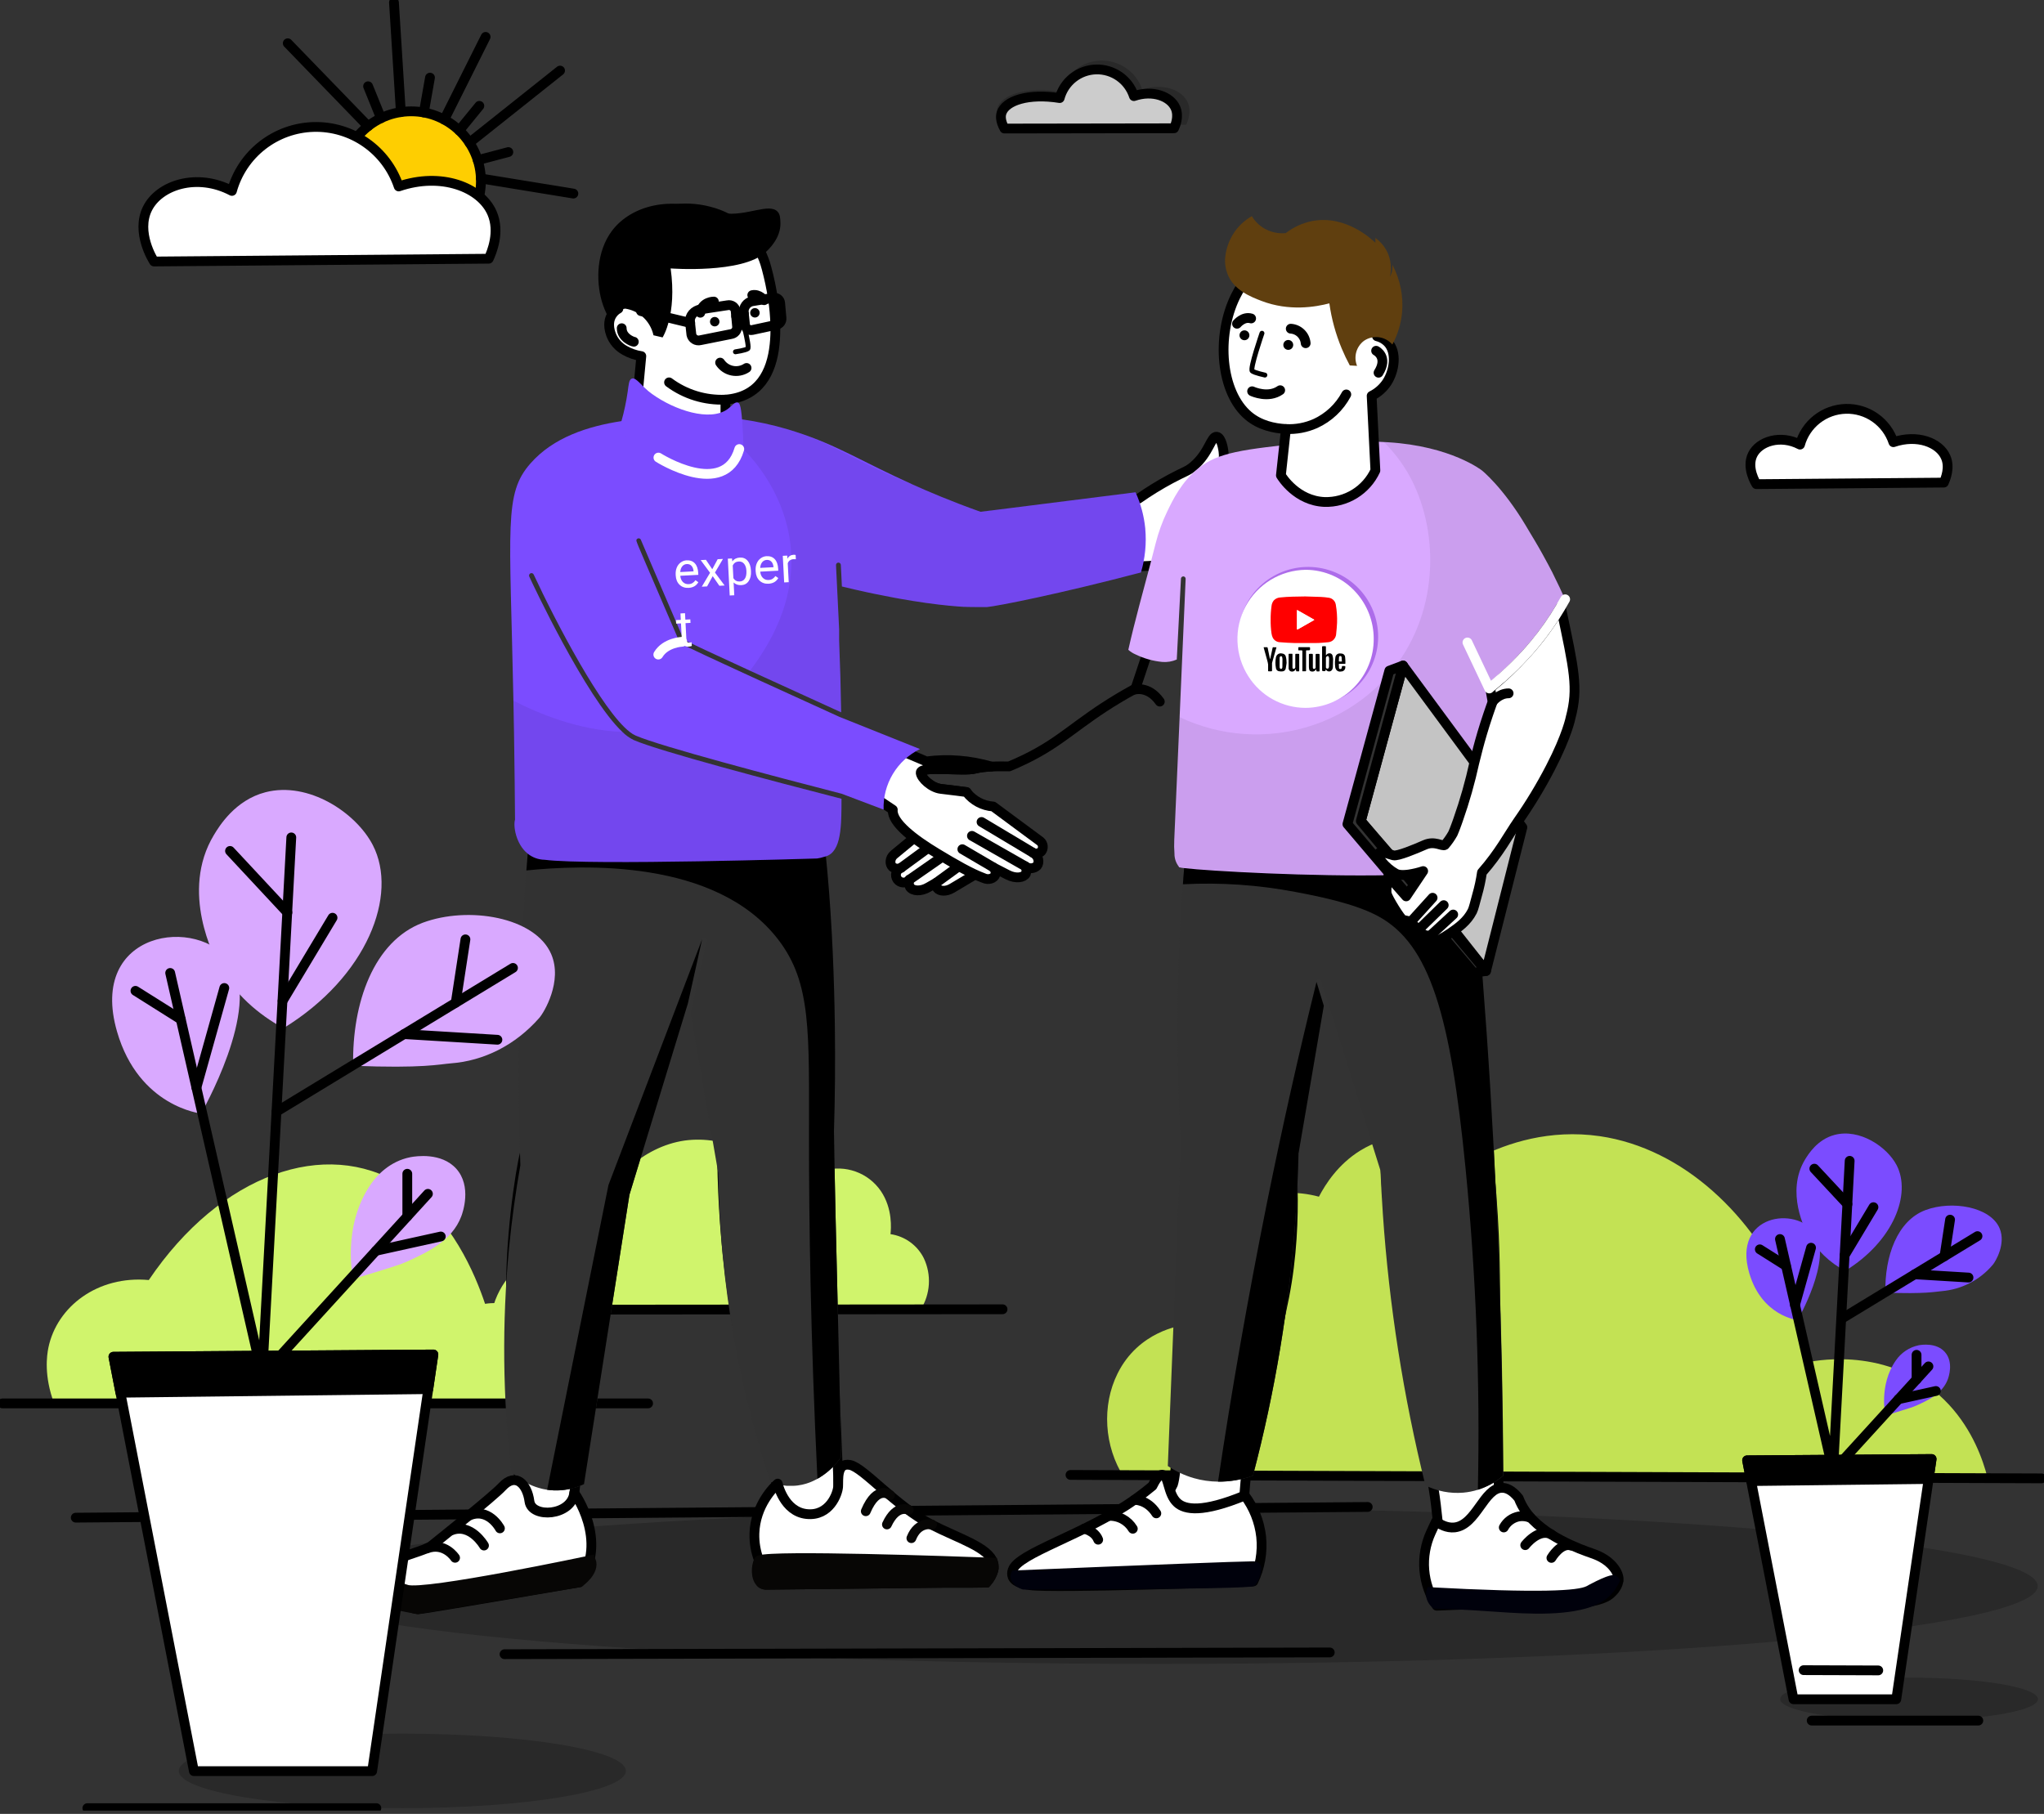 <svg width="418" height="371" viewBox="0 0 418 371" fill="none" xmlns="http://www.w3.org/2000/svg">
<rect x="0" y="0" width="418" height="371" fill="#333333" stroke="none"/>
<g clip-path="url(#clip0_242:5608)">
<path d="M188.26 267.875H100.676C101.354 265.138 102.694 262.61 104.58 260.513C110.089 254.568 117.832 255.99 118.788 256.183C119.248 253.933 119.936 251.735 120.839 249.624C124.361 241.435 131.456 234.519 140.007 233.275C144.164 232.718 148.392 233.446 152.124 235.361C152.595 235.059 158.738 231.293 164.312 234.746C166.093 235.9 167.534 237.51 168.483 239.408C170.616 238.796 172.888 238.87 174.977 239.62C177.067 240.369 178.867 241.756 180.125 243.585C182.602 247.216 182.221 251.417 182.107 252.418C183.553 252.627 184.927 253.183 186.113 254.038C187.298 254.892 188.259 256.021 188.914 257.327C189.708 258.997 190.065 260.841 189.951 262.686C189.836 264.531 189.254 266.316 188.26 267.875Z" fill="#D0F46C"/>
<path d="M98.68 267.875L205.025 267.786" stroke="black" stroke-width="2" stroke-linecap="round" stroke-linejoin="round"/>
<path d="M118.325 287.037H11.068C8.953 281.36 9.582 277.208 9.894 275.643C11.638 267.221 19.995 260.85 30.429 261.806C45.162 240.008 66.594 232.691 82.071 242.326C92.356 248.737 97.265 260.919 99.197 266.671C99.692 266.582 109.467 265.016 115.075 274.251C118.147 279.324 118.34 284.932 118.325 287.037Z" fill="#D0F46C"/>
<path d="M229.856 302.167H406.436C405.51 298.576 403.429 292.561 398.574 287.305C387.467 275.321 371.846 278.189 369.924 278.576C368.995 274.041 367.61 269.611 365.792 265.353C358.683 248.836 344.385 234.895 327.15 232.379C316.811 230.892 308.181 233.865 302.716 236.585C301.765 235.98 289.38 228.381 278.144 235.346C273.64 238.14 271.054 242.198 269.722 244.759C260.641 242.322 251.391 245.631 246.254 253.181C241.24 260.508 242.028 268.98 242.266 271.016C241.458 271.11 232.853 272.259 228.543 280.924C225.283 287.483 225.779 295.806 229.856 302.167Z" fill="#C3E254"/>
<path d="M0.496 287.037H132.539" stroke="black" stroke-width="2" stroke-linecap="round" stroke-linejoin="round"/>
<path d="M218.914 301.667L417.505 302.37" stroke="black" stroke-width="2" stroke-linecap="round" stroke-linejoin="round"/>
<path d="M84.087 51.295C91.964 51.295 98.35 44.909 98.35 37.032C98.35 29.155 91.964 22.769 84.087 22.769C76.21 22.769 69.824 29.155 69.824 37.032C69.824 44.909 76.21 51.295 84.087 51.295Z" fill="#FECE01" stroke="black" stroke-width="2" stroke-linecap="round" stroke-linejoin="round"/>
<path d="M114.534 14.436L95.996 29.185" stroke="black" stroke-width="2" stroke-linecap="round" stroke-linejoin="round"/>
<path d="M103.957 31.102L97.695 32.757" stroke="black" stroke-width="2" stroke-linecap="round" stroke-linejoin="round"/>
<path d="M117.258 39.593L98.348 36.507" stroke="black" stroke-width="2" stroke-linecap="round" stroke-linejoin="round"/>
<path d="M98.027 21.65L93.91 26.693" stroke="black" stroke-width="2" stroke-linecap="round" stroke-linejoin="round"/>
<path d="M99.309 7.545L90.848 24.468" stroke="black" stroke-width="2" stroke-linecap="round" stroke-linejoin="round"/>
<path d="M87.934 15.878L86.676 23.002" stroke="black" stroke-width="2" stroke-linecap="round" stroke-linejoin="round"/>
<path d="M80.566 0.495L81.973 22.928" stroke="black" stroke-width="2" stroke-linecap="round" stroke-linejoin="round"/>
<path d="M75.273 17.642L77.919 24.171" stroke="black" stroke-width="2" stroke-linecap="round" stroke-linejoin="round"/>
<path d="M58.848 8.848L75.276 25.816" stroke="black" stroke-width="2" stroke-linecap="round" stroke-linejoin="round"/>
<path d="M99.945 52.915L31.503 53.485C31.29 53.148 27.753 47.54 30.141 42.685C32.529 37.83 40.292 35.293 47.431 39.048C48.448 35.365 50.621 32.106 53.631 29.751C56.64 27.396 60.326 26.07 64.145 25.968C67.965 25.866 71.717 26.993 74.847 29.184C77.978 31.375 80.323 34.513 81.535 38.137C90.225 35.164 98.325 38.271 100.633 43.586C102.288 47.421 100.589 51.538 99.945 52.915Z" fill="white" stroke="black" stroke-width="2" stroke-linecap="round" stroke-linejoin="round"/>
<path d="M397.516 98.706L359.186 99.023C359.067 98.835 357.085 95.679 358.423 92.974C359.76 90.269 364.11 88.842 368.103 90.938C368.675 88.876 369.893 87.052 371.579 85.735C373.265 84.418 375.33 83.677 377.469 83.621C379.608 83.566 381.708 84.199 383.46 85.427C385.212 86.655 386.524 88.413 387.201 90.442C392.071 88.778 396.614 90.517 397.897 93.499C398.829 95.6 397.877 97.908 397.516 98.706Z" fill="white" stroke="black" stroke-width="2" stroke-linecap="round" stroke-linejoin="round"/>
<path d="M240.092 26.237L205.413 26.292C204.502 24.657 204.65 23.621 204.814 23.106C205.617 20.56 210.368 19.044 216.704 20.059C217.149 18.412 218.114 16.953 219.455 15.898C220.795 14.842 222.441 14.248 224.147 14.203C225.852 14.158 227.527 14.665 228.922 15.647C230.316 16.63 231.357 18.037 231.888 19.658C235.757 18.335 239.364 19.717 240.395 22.085C241.138 23.79 240.38 25.623 240.092 26.237Z" fill="white" stroke="black" stroke-width="2" stroke-linecap="round" stroke-linejoin="round"/>
<path opacity="0.2" d="M242.574 25.514L204.601 25.568C203.61 23.78 203.774 22.645 203.947 22.1C204.824 19.311 210.026 17.642 216.961 18.766C217.459 16.971 218.52 15.384 219.988 14.237C221.455 13.09 223.252 12.444 225.114 12.395C226.976 12.345 228.804 12.895 230.331 13.963C231.857 15.03 233 16.559 233.593 18.325C237.833 16.879 241.782 18.39 242.906 20.986C243.719 22.829 242.891 24.84 242.574 25.514Z" fill="black"/>
<path d="M15.492 310.406L279.701 308.216" stroke="black" stroke-width="2" stroke-linecap="round" stroke-linejoin="round"/>
<path opacity="0.2" d="M237.007 340.319C336.256 340.319 416.713 333.191 416.713 324.397C416.713 315.603 336.256 308.474 237.007 308.474C137.758 308.474 57.301 315.603 57.301 324.397C57.301 333.191 137.758 340.319 237.007 340.319Z" fill="black"/>
<path d="M232.82 102.001C234.951 100.506 237.169 99.141 239.464 97.913C242.337 96.378 242.847 96.393 244.066 95.357C247.306 92.608 247.658 89.169 248.822 89.323C249.813 89.457 250.17 92.033 250.199 92.296C250.695 95.843 248.356 98.652 247.643 99.449L245.102 113.901C242.518 114.701 239.864 115.253 237.175 115.55C235.729 115.712 234.275 115.798 232.82 115.808C229.848 115.689 227.113 114.366 226.172 112.226C224.79 109.06 227.138 103.779 232.82 102.001Z" fill="white" stroke="black" stroke-width="2" stroke-linecap="round" stroke-linejoin="round"/>
<path d="M103.176 338.333L271.938 337.971" stroke="black" stroke-width="2" stroke-linecap="round" stroke-linejoin="round"/>
<path d="M247.859 125.369C247.859 123.853 247.859 119.642 245.094 117.091C244.029 116.1 243.296 116.051 243.113 116.046C241.047 115.996 238.877 119.306 237.663 124.468L232.214 140.816C230.772 141.599 229.593 142.303 228.746 142.798C220.071 148 217.242 151.577 209.672 155.268C208.29 155.941 207.131 156.437 206.368 156.754C205.6 156.754 204.154 156.714 202.687 156.788C202.39 156.788 202.093 156.823 201.8 156.848C201.508 156.873 201.216 156.897 200.933 156.932C200.79 156.932 200.646 156.967 200.512 156.992C200.378 157.016 200.294 157.021 200.19 157.041L199.997 157.076C199.789 157.12 199.591 157.16 199.412 157.21C197.005 157.864 188.117 156.536 188.276 158.082C188.385 159.176 190.455 161.138 192.427 161.356C194.399 161.574 197.664 162.015 197.664 162.015L197.708 162.084C197.733 162.117 197.759 162.149 197.787 162.179" stroke="black" stroke-width="2" stroke-linecap="round" stroke-linejoin="round"/>
<path d="M321.794 322.603L295.537 324.684C295.336 322.808 295.132 320.972 294.928 319.175C294.715 317.287 294.591 316.227 294.323 313.899C293.942 310.515 293.679 308.098 293.645 307.795C292.782 300.052 286.971 272.67 284.727 254.727C283.708 246.61 283.152 238.443 283.062 230.263C283.776 223.62 287.179 218.309 290.989 217.605C295.884 216.709 303.325 222.976 304.033 233.954C304.915 241.772 305.297 248.123 305.485 252.284C306.233 269.019 305.074 277.882 306.139 297.937C306.307 301.172 306.491 303.792 306.605 305.368C307.22 307.046 308.198 308.568 309.468 309.827C312.351 313.265 315.908 315.241 318.608 316.817C320.516 318.67 321.888 320.651 321.794 322.603Z" fill="white" stroke="black" stroke-width="2" stroke-linecap="round" stroke-linejoin="round"/>
<path d="M331.011 323.272C330.846 324.147 330.417 324.951 329.782 325.576C328.836 326.636 327.003 327.86 319.012 328.177C315.772 328.306 314.187 328.226 314.187 328.226C310.337 328.038 304.105 327.944 293.82 328.419C292.361 326.234 291.484 323.712 291.273 321.093C291.061 318.474 291.522 315.844 292.611 313.453L293.667 311.174C294.464 311.754 295.851 312.576 297.466 312.403C301.925 311.907 303.451 304.278 307.201 304.303C308.004 304.303 309.183 304.669 310.57 306.413C310.93 307.358 311.402 308.257 311.977 309.088C315.549 314.211 323.317 316.916 325.447 317.659C326.334 317.971 328.509 318.695 330 320.592C331.075 321.959 331.036 322.985 331.011 323.272Z" fill="white" stroke="black" stroke-width="2" stroke-linecap="round" stroke-linejoin="round"/>
<path d="M291.959 324.615C291.685 325.212 291.581 325.874 291.657 326.527C291.734 327.022 291.91 327.497 292.175 327.923C292.44 328.348 292.788 328.716 293.198 329.004C297.612 329.128 301.189 329.331 303.547 329.499C310.037 329.925 318.117 330.683 324.251 329.004C325.989 328.509 328.214 327.686 329.893 325.625C330.484 324.898 330.96 324.084 331.305 323.213C331.109 322.795 330.777 322.456 330.364 322.252C329.992 322.083 329.21 321.89 325.013 324.114L324.518 324.392C322.749 325.348 315.165 325.873 291.959 324.615Z" fill="#00010C"/>
<path d="M255.089 213.241C260.628 213.904 266.419 222.485 263.7 233.186C263.7 233.186 265.84 248.925 262.625 265.214C259.409 281.504 256.154 292.244 255.506 295.989C254.857 299.735 254.321 307.736 254.321 307.736C255.64 312.315 255.832 317.146 254.881 321.815H216.863C216.863 321.815 217.636 317.951 224.597 314.914C229.833 312.63 235.377 308.786 238.146 305.962C238.878 305.3 239.465 304.494 239.87 303.594C240.673 301.117 240.673 294.181 240.94 286.478C241.208 278.774 242.55 242.574 242.818 237.605C242.858 236.857 242.521 234.35 242.59 230.957C242.651 228.105 242.909 225.261 243.363 222.445C246.028 216.565 250.943 212.74 255.089 213.241Z" fill="white" stroke="black" stroke-width="2" stroke-linecap="round" stroke-linejoin="round"/>
<path d="M256.307 323.445C253.428 323.544 215.648 324.887 210.689 324.218C209.807 324.099 207.627 323.807 207.087 322.509C206.924 322.066 206.924 321.58 207.087 321.137C208.177 317.639 221.826 313.919 231.957 306.77C233.592 305.61 234.87 304.585 235.668 303.926C236.163 302.935 236.916 301.568 237.724 301.632C239.032 301.741 238.769 305.561 240.751 307.364C242.321 308.796 245.863 309.46 254.563 305.878C256.411 308.336 257.566 311.244 257.907 314.3C258.237 317.438 257.683 320.606 256.307 323.445Z" fill="white" stroke="black" stroke-width="2" stroke-linecap="round" stroke-linejoin="round"/>
<path d="M207.05 321.221C233.97 320.096 253.683 319.343 256.14 319.338C256.398 319.317 256.657 319.347 256.903 319.427C257.149 319.507 257.376 319.635 257.572 319.804C258.563 320.899 257.235 324.025 256.408 324.416C254.956 325.105 209.195 325.105 209.195 325.105C207.669 324.639 206.658 323.559 206.648 322.445C206.653 322.005 206.793 321.578 207.05 321.221Z" fill="#00010C"/>
<path d="M307.44 301.826C305.913 303.123 304.14 304.1 302.228 304.699C301.252 305.005 300.245 305.205 299.226 305.293C296.562 305.517 293.889 305.002 291.498 303.807C286.992 285.599 284.081 267.034 282.798 248.321C282.593 245.312 282.428 242.34 282.303 239.404L271.067 203.59C271.067 203.59 271.067 203.625 271.067 203.64L270.116 200.553C270.099 200.493 270.07 200.437 270.031 200.388C269.991 200.34 269.943 200.299 269.888 200.27C269.833 200.24 269.773 200.222 269.71 200.216C269.648 200.21 269.586 200.217 269.526 200.236C269.408 200.28 269.312 200.367 269.256 200.479C269.2 200.591 269.188 200.72 269.224 200.841L270.71 205.686C267.203 226.191 265.592 235.579 265.587 235.614V235.663C265.588 235.681 265.588 235.699 265.587 235.718H265.543C265.457 240.137 265.249 244.668 264.919 249.312C263.669 267.05 260.758 284.631 256.224 301.826C253.937 302.649 251.521 303.06 249.09 303.039C247.414 303.027 245.747 302.785 244.136 302.321C242.247 301.775 240.454 300.939 238.82 299.844C239.702 277.715 240.586 255.575 241.471 233.424C240.901 223.466 240.747 214.395 240.832 206.384C240.916 197.467 241.297 188.936 241.887 180.861L241.961 179.934C241.961 179.934 241.961 179.934 241.961 179.899C241.961 179.622 242.006 179.345 242.021 179.072L242.11 178.007C242.11 177.908 242.11 177.809 242.11 177.715C242.298 175.426 242.496 173.172 242.714 170.967V170.814L300.247 167.519H300.286C301.72 181.721 302.958 196.268 304.002 211.16C306.251 242.693 307.291 272.958 307.44 301.826Z" fill="#323232"/>
<path d="M307.523 312.413C307.839 311.83 308.281 311.324 308.816 310.933C309.352 310.543 309.968 310.276 310.62 310.154C311.416 310.03 312.23 310.13 312.973 310.441" stroke="black" stroke-width="2" stroke-linecap="round" stroke-linejoin="round"/>
<path d="M311.91 316.029C311.91 316.029 314.65 312.472 317.271 313.844" stroke="black" stroke-width="2" stroke-linecap="round" stroke-linejoin="round"/>
<path d="M317.266 318.64C317.266 318.64 319.173 315.42 321.313 316.123" stroke="black" stroke-width="2" stroke-linecap="round" stroke-linejoin="round"/>
<path d="M221.691 312.675C221.691 312.675 223.881 313.096 224.58 314.914" stroke="black" stroke-width="2" stroke-linecap="round" stroke-linejoin="round"/>
<path d="M226.707 310.044C227.694 309.993 228.676 310.21 229.549 310.673C230.421 311.137 231.151 311.829 231.661 312.675" stroke="black" stroke-width="2" stroke-linecap="round" stroke-linejoin="round"/>
<path d="M231.957 306.78C231.957 306.78 234.568 306.586 236.47 309.529" stroke="black" stroke-width="2" stroke-linecap="round" stroke-linejoin="round"/>
<path d="M302.225 304.699C302.699 282.738 301.857 260.768 299.703 238.908C296.632 207.811 292.46 193.132 281.829 187.385C276.875 184.715 269.24 183.253 264.92 182.431C257.337 180.986 249.608 180.458 241.898 180.861C241.923 180.538 241.948 180.226 241.973 179.934C241.973 179.934 241.973 179.934 241.973 179.899C241.973 179.607 242.017 179.33 242.032 179.072L242.121 178.007C242.121 177.908 242.121 177.809 242.121 177.715C242.31 175.426 242.508 173.172 242.726 170.967V170.814L300.258 167.519H300.298C301.731 181.721 302.97 196.268 304.013 211.16C306.208 242.688 307.248 272.953 307.397 301.821C305.882 303.115 304.124 304.094 302.225 304.699Z" fill="black"/>
<path d="M270.72 205.715C267.212 226.221 265.602 235.609 265.597 235.643V235.693C265.598 235.711 265.598 235.729 265.597 235.747H265.552C265.46 240.147 265.249 244.668 264.918 249.312C263.669 267.05 260.758 284.631 256.224 301.826C253.936 302.649 251.521 303.06 249.09 303.039C251.808 284.726 255.154 265.66 259.127 245.844C262.284 230.252 265.652 215.252 269.228 200.845L270.72 205.715Z" fill="black"/>
<path d="M231.875 141.084C231.875 141.084 234.768 140.093 237.181 143.497" stroke="black" stroke-width="2" stroke-linecap="round" stroke-linejoin="round"/>
<path d="M317.43 117.036C317.172 116.541 316.904 116.046 316.622 115.496C316.265 114.815 315.886 114.118 315.483 113.405C314.984 112.5 314.451 111.569 313.882 110.611L312.892 108.961L312.614 108.496L312.337 108.03C312.233 107.856 312.129 107.683 312.03 107.51C307.298 99.593 303.063 96.229 303.063 96.229C303.063 96.229 296.761 91.225 283.786 90.448L282.988 90.408L280.967 90.314H280.918L280.274 90.284C275.924 90.081 271.356 90.284 271.356 90.284C270.222 90.334 267.799 90.463 264.916 90.779L262.622 91.032C257.202 91.642 253.313 92.147 250.266 93.098C249.639 93.289 249.022 93.514 248.419 93.772C247.231 94.281 246.118 94.947 245.109 95.754C241.641 98.518 239.878 102.164 238.669 104.671C237.687 106.719 236.91 108.86 236.35 111.062C236.142 111.825 235.934 112.642 235.711 113.539C235.548 114.203 235.354 114.941 235.141 115.743C233.908 120.44 232.005 127.227 230.742 132.909C231.184 133.301 231.686 133.619 232.228 133.851C233.939 134.683 235.784 135.203 237.678 135.387C238.695 135.472 239.717 135.302 240.65 134.891C240.938 129.369 241.223 123.843 241.508 118.315C241.525 118.189 241.589 118.075 241.688 117.996C241.786 117.917 241.912 117.879 242.038 117.889C242.163 117.906 242.277 117.97 242.356 118.069C242.435 118.167 242.474 118.293 242.464 118.419L241.23 146.741C241.141 148.812 241.05 150.881 240.958 152.949C240.903 154.237 240.844 155.52 240.789 156.808C240.571 161.799 240.353 166.789 240.135 171.78C240.091 172.719 240.106 173.661 240.18 174.598C240.168 175.581 240.497 176.537 241.111 177.303C240.982 177.348 241.156 177.407 241.607 177.472L242.181 177.551C247.205 178.156 268.394 179.33 284.395 178.988C285.059 178.988 285.713 178.958 286.377 178.943L287.452 178.904H287.774H288.19C289.047 178.869 289.885 178.829 290.692 178.785C295.394 178.517 299.198 178.052 301.324 177.298C301.852 177.14 302.345 176.884 302.78 176.545C304.712 174.485 305.128 171.235 304.762 170.155C304.762 170.105 304.762 170.056 304.762 169.991C304.762 169.927 304.762 169.857 304.762 169.778C304.762 169.704 304.762 169.615 304.762 169.525C304.762 169.436 304.762 169.203 304.762 169.03C304.762 168.926 304.762 168.812 304.762 168.688C304.762 168.277 304.762 167.792 304.762 167.256C304.762 166.845 304.762 166.399 304.762 165.924C304.762 165.359 304.762 164.75 304.762 164.111C304.762 163.937 304.762 163.759 304.762 163.576C304.762 163.245 304.762 162.915 304.762 162.585V162.56C304.762 162.213 304.762 161.866 304.762 161.51C304.762 161.153 304.762 160.767 304.762 160.385C304.762 160.202 304.762 160.018 304.762 159.83C304.762 159.394 304.762 158.948 304.762 158.503C304.762 157.849 304.762 157.185 304.792 156.521C304.851 152.414 304.896 148.099 304.851 144.71C304.851 144.091 304.851 143.501 304.816 142.947C304.816 142.634 304.816 142.327 304.787 142.045C304.787 142 304.787 141.956 304.787 141.911C304.787 141.867 304.787 141.763 304.787 141.688C304.787 141.614 304.787 141.545 304.787 141.475C304.787 141.252 304.787 141.039 304.757 140.836C305.391 140.301 306.892 139.023 308.671 137.319C310.008 136.04 311.504 134.529 312.911 132.909C314.733 130.896 316.403 128.752 317.91 126.494L317.97 126.41C318.43 125.706 318.856 125.027 319.238 124.374C319.261 124.34 319.283 124.305 319.302 124.269C319.609 123.774 319.887 123.279 320.149 122.783C319.411 121.104 318.51 119.196 317.43 117.036Z" fill="#D9A9FF"/>
<path opacity="0.07" d="M320.078 122.57C319.776 123.11 319.458 123.66 319.131 124.215C317.607 126.807 315.88 129.274 313.964 131.592C313.92 131.651 313.87 131.706 313.816 131.765C313.241 132.439 312.884 132.82 312.884 132.82C311.477 134.44 309.981 135.952 308.644 137.23C308.198 137.656 307.772 138.052 307.37 138.424C307.212 138.567 307.058 138.711 306.875 138.845C305.884 139.741 305.116 140.4 304.705 140.747C304.705 140.95 304.705 141.163 304.735 141.386C304.735 141.456 304.735 141.53 304.735 141.599C304.735 141.669 304.735 141.743 304.735 141.822C304.735 141.901 304.735 141.911 304.735 141.956C304.735 142.243 304.735 142.545 304.764 142.858C304.764 143.412 304.789 144.002 304.799 144.621C304.844 148.025 304.799 152.325 304.74 156.432C304.74 157.101 304.74 157.765 304.71 158.414C304.71 158.859 304.71 159.305 304.71 159.741C304.71 159.93 304.71 160.113 304.71 160.296C304.71 160.678 304.71 161.049 304.71 161.421C304.71 161.792 304.71 162.124 304.71 162.471V162.496C304.71 162.826 304.71 163.156 304.71 163.487C304.71 163.67 304.71 163.848 304.71 164.022C304.71 164.661 304.71 165.27 304.71 165.835C304.71 166.935 304.71 167.871 304.71 168.599C304.71 168.723 304.71 168.837 304.71 168.941C304.71 169.134 304.71 169.303 304.71 169.436C304.71 169.57 304.71 169.615 304.71 169.689C304.71 169.768 304.71 169.838 304.71 169.902C304.71 169.967 304.71 170.016 304.71 170.066C305.067 171.146 304.651 174.396 302.728 176.456C302.294 176.795 301.8 177.051 301.272 177.21C299.147 177.948 295.327 178.413 290.64 178.696C289.833 178.74 288.995 178.78 288.138 178.815H287.722H287.4L286.325 178.854C285.681 178.854 285.027 178.889 284.344 178.899C268.342 179.241 247.153 178.067 242.129 177.462L241.555 177.383C241.119 177.319 240.945 177.259 241.059 177.214C240.445 176.448 240.116 175.492 240.128 174.51C240.054 173.572 240.039 172.63 240.083 171.691C240.305 166.703 240.523 161.713 240.737 156.719C240.792 155.431 240.851 154.148 240.906 152.86C240.995 150.789 241.086 148.72 241.178 146.652C242.219 147.148 243.274 147.59 244.344 147.98C245.481 148.398 246.638 148.757 247.812 149.055C260.494 152.315 274.163 148.56 283.135 138.919C283.353 138.686 283.561 138.453 283.774 138.216C284.187 137.75 284.583 137.274 284.963 136.789C294.653 124.512 294.158 107.901 288.148 97.156C286.741 94.651 284.986 92.357 282.937 90.344L283.734 90.383C296.764 91.226 303.065 96.229 303.065 96.229C303.065 96.229 307.301 99.593 312.022 107.525C312.121 107.698 312.225 107.871 312.329 108.045L312.607 108.511L312.884 108.976L313.875 110.626C314.44 111.584 314.973 112.515 315.475 113.42C315.878 114.134 316.258 114.83 316.615 115.511C316.897 116.036 317.165 116.551 317.422 117.051C318.487 119.142 319.369 121 320.078 122.57Z" fill="black"/>
<path d="M286.933 136.13L278.293 167.92L294.483 186.657L303.896 198.596L311.327 169.213L286.933 136.13Z" fill="#C4C4C4" stroke="black" stroke-width="2" stroke-linecap="round" stroke-linejoin="round"/>
<path d="M301.367 198.968L275.551 168.559L284.121 137.17L286.935 136.115L278.295 167.92L303.888 198.596L301.367 198.968Z" fill="#323232" stroke="black" stroke-width="2" stroke-linecap="round" stroke-linejoin="round"/>
<path d="M321.195 146.761C321.195 146.761 320.541 150.313 317.079 156.996C315.106 160.808 312.882 164.484 310.42 167.999C308.394 170.932 306.665 174.341 303.063 178.448C302.838 180.003 302.507 181.54 302.072 183.05C301.577 184.819 301.399 185.715 301.082 186.374C300.007 188.48 298.273 189.684 296.623 190.833C295.831 191.383 295.004 191.88 294.146 192.319C293.904 192.332 293.662 192.295 293.435 192.21C293.208 192.124 293.002 191.993 292.828 191.824C292.692 191.681 292.586 191.513 292.516 191.328C292.233 191.385 291.941 191.381 291.66 191.316C291.379 191.251 291.115 191.127 290.886 190.952C290.579 190.697 290.364 190.349 290.272 189.961C289.851 189.815 289.467 189.582 289.142 189.277C288.902 189.052 288.698 188.792 288.538 188.505L286.908 188.133C286.477 188.029 283.821 183.768 283.594 182.802C283.366 181.836 283.916 179.196 283.916 179.196L287.562 183.337L287.795 182.991L289.152 180.969L289.325 180.717L290.653 178.735L291.04 178.16C290.098 178.471 289.132 178.703 288.151 178.854L287.76 178.899L287.458 178.928C287.087 178.963 286.714 178.963 286.343 178.928C286.037 178.9 285.738 178.818 285.461 178.686C284.341 178.053 283.352 177.212 282.548 176.208C282.053 175.594 281.765 175.019 281.84 174.673C281.974 174.093 282.94 174.326 283.821 174.598L284.094 174.688C284.426 174.792 284.733 174.891 284.961 174.945C285.823 175.148 289.345 173.692 291.376 172.795C293.408 171.898 294.934 173.167 295.469 172.835C296.092 172.106 296.643 171.318 297.113 170.481C297.336 169.951 297.529 169.491 297.693 169.03C297.856 168.569 298.045 168.104 298.188 167.658C299.536 163.833 300.644 159.928 301.508 155.966C301.745 154.975 302.003 153.984 302.261 152.993C302.726 151.225 303.4 148.877 304.341 146.102C304.495 145.637 304.663 145.156 304.837 144.666C304.966 144.299 305.099 143.927 305.238 143.546L304.743 140.791C304.741 140.772 304.741 140.752 304.743 140.732C307.326 138.636 309.746 136.345 311.981 133.88C314.7 130.922 317.097 127.682 319.13 124.215L319.219 124.284C321.939 137.091 322.786 140.747 321.195 146.761Z" fill="white" stroke="black" stroke-width="2" stroke-linecap="round" stroke-linejoin="round"/>
<path d="M292.968 183.615L288.539 188.505" stroke="black" stroke-width="2" stroke-linecap="round" stroke-linejoin="round"/>
<path d="M295.243 185.131L290.289 189.966" stroke="black" stroke-width="2" stroke-linecap="round" stroke-linejoin="round"/>
<path d="M297.182 187.048L292.516 191.343" stroke="black" stroke-width="2" stroke-linecap="round" stroke-linejoin="round"/>
<path d="M305.258 143.506C305.258 143.506 306.531 141.807 308.513 141.807L305.258 143.506Z" fill="white"/>
<path d="M305.258 143.506C305.258 143.506 306.531 141.807 308.513 141.807" stroke="black" stroke-width="2" stroke-linecap="round" stroke-linejoin="round"/>
<path d="M280.504 80.965C280.755 86.052 281.01 91.139 281.267 96.229C280.353 98.203 278.88 99.865 277.031 101.009C275.182 102.154 273.038 102.731 270.864 102.669C265.161 102.422 262.169 97.591 261.946 97.22L262.972 87.748C260.495 87.614 257.626 86.985 255.322 85.058C249.61 80.277 248.664 68.743 252.667 60.599C254.198 57.483 256.457 54.857 259.459 53.311C262.026 51.984 264.915 51.406 267.795 51.644C270.675 51.883 273.43 52.927 275.743 54.659C282.56 59.856 281.644 68.407 281.594 68.773C282.418 68.971 283.17 69.393 283.769 69.992C285.751 72.023 285.161 75.828 283.65 78.176C282.867 79.368 281.781 80.331 280.504 80.965Z" fill="white" stroke="black" stroke-width="2" stroke-linecap="round" stroke-linejoin="round"/>
<path d="M275.319 80.673C273.922 83.292 271.705 85.38 269.008 86.618C267.118 87.462 265.056 87.849 262.988 87.748" stroke="black" stroke-width="2" stroke-linecap="round" stroke-linejoin="round"/>
<path d="M278.943 69.7C278.171 70.276 277.613 71.092 277.355 72.02C277.098 72.948 277.156 73.936 277.521 74.827L276.035 74.743C275.426 73.615 274.873 72.458 274.38 71.275C273.148 68.319 272.299 65.217 271.854 62.045C269.05 62.779 263.65 63.72 257.982 61.55C255.862 60.737 252.344 59.385 251.046 56.1C250.621 54.997 250.452 53.811 250.551 52.633C250.774 50.45 251.635 48.382 253.028 46.688C253.862 45.69 254.869 44.851 256.001 44.21C256.613 45.225 257.463 46.075 258.478 46.688C259.821 47.481 261.383 47.828 262.936 47.678C264.534 46.438 266.401 45.59 268.386 45.201C275.252 43.908 280.618 49.021 281.267 49.66V48.669C282.335 49.429 283.188 50.454 283.744 51.642C284.449 53.194 284.623 54.935 284.239 56.596C284.499 56.137 284.667 55.632 284.734 55.109C284.777 54.781 284.777 54.448 284.734 54.119C286.349 57.157 287.038 60.602 286.716 64.027C286.487 66.284 285.814 68.472 284.734 70.467C284.033 69.649 283.054 69.118 281.986 68.977C280.917 68.835 279.834 69.092 278.943 69.7Z" fill="#603F0F"/>
<path d="M281.418 71.741C281.418 71.741 283.945 73.009 281.913 76.234" stroke="black" stroke-width="2" stroke-linecap="round" stroke-linejoin="round"/>
<path d="M263.452 71.558C264.01 71.558 264.463 71.105 264.463 70.547C264.463 69.989 264.01 69.536 263.452 69.536C262.894 69.536 262.441 69.989 262.441 70.547C262.441 71.105 262.894 71.558 263.452 71.558Z" fill="black"/>
<path d="M254.491 69.586C255.049 69.586 255.502 69.133 255.502 68.575C255.502 68.017 255.049 67.564 254.491 67.564C253.933 67.564 253.48 68.017 253.48 68.575C253.48 69.133 253.933 69.586 254.491 69.586Z" fill="black"/>
<path d="M258.073 68.159C258.073 68.159 255.536 75.496 256.091 75.887C256.646 76.279 258.672 76.715 258.672 76.715" stroke="black" stroke-linecap="round" stroke-linejoin="round"/>
<path d="M256.059 80.024C256.252 80.113 259.388 81.51 261.8 79.811" stroke="black" stroke-width="2" stroke-linecap="round" stroke-linejoin="round"/>
<path d="M263.961 67.228C264.741 67.278 265.477 67.605 266.036 68.15C266.596 68.695 266.942 69.422 267.013 70.2" stroke="black" stroke-width="2" stroke-linecap="round" stroke-linejoin="round"/>
<path d="M252.969 66.217C252.969 66.217 254.257 64.651 255.857 65.132" stroke="black" stroke-width="2" stroke-linecap="round" stroke-linejoin="round"/>
<path d="M280.928 135.184C283.686 127.844 279.937 119.645 272.556 116.872C265.174 114.099 256.954 117.801 254.196 125.142C251.439 132.483 255.187 140.682 262.569 143.455C269.951 146.228 278.17 142.525 280.928 135.184Z" fill="#AD6CEA"/>
<path d="M280.925 130.636C280.94 132.48 280.591 134.31 279.898 136.02C279.205 137.73 278.182 139.286 276.886 140.6C275.591 141.914 274.049 142.959 272.349 143.677C270.649 144.394 268.824 144.769 266.979 144.78C264.648 144.774 262.355 144.181 260.314 143.056C258.272 141.93 256.547 140.308 255.298 138.339C253.935 136.217 253.165 133.77 253.066 131.25C252.966 128.73 253.542 126.23 254.733 124.007C255.924 121.785 257.688 119.921 259.841 118.608C261.994 117.295 264.458 116.582 266.979 116.541C268.936 116.541 270.871 116.957 272.655 117.761C274.439 118.564 276.032 119.738 277.329 121.203C279.646 123.798 280.927 127.156 280.925 130.636Z" fill="white"/>
<path d="M273.172 123.67C273.119 123.319 272.956 122.994 272.707 122.741C272.458 122.488 272.135 122.321 271.785 122.263C271.232 122.175 270.675 122.117 270.115 122.09C268.946 122.04 267.782 122.015 266.915 121.99C265.028 122.025 263.447 122.02 261.862 122.194C261.342 122.209 260.849 122.428 260.49 122.803C260.22 123.145 260.058 123.558 260.024 123.992C259.899 124.9 259.841 125.815 259.85 126.732C259.834 127.674 259.892 128.617 260.024 129.55C260.065 129.85 260.15 130.143 260.276 130.417C260.419 130.698 260.635 130.934 260.903 131.099C261.17 131.264 261.478 131.352 261.792 131.354C262.758 131.423 263.72 131.502 264.686 131.517C266.172 131.517 267.658 131.517 269.144 131.517C269.937 131.517 270.735 131.428 271.527 131.364C271.853 131.347 272.169 131.246 272.444 131.071C272.686 130.905 272.885 130.683 273.025 130.425C273.166 130.167 273.243 129.879 273.251 129.585C273.326 128.857 273.4 128.129 273.43 127.4C273.475 126.151 273.388 124.901 273.172 123.67ZM268.659 126.86L265.686 128.555L265.374 128.733C265.285 128.783 265.241 128.733 265.236 128.654V125.013C265.236 124.943 265.236 124.874 265.236 124.755L268.768 126.761C268.733 126.796 268.697 126.829 268.659 126.86Z" fill="#FF0000"/>
<path d="M272.517 134.148C272.503 134.036 272.457 133.93 272.385 133.842C272.313 133.754 272.218 133.689 272.111 133.653C271.962 133.604 271.801 133.602 271.65 133.648C271.5 133.693 271.367 133.783 271.269 133.905C271.239 133.94 271.204 133.975 271.15 134.044C271.15 133.945 271.15 133.9 271.15 133.851C271.15 133.355 271.15 132.83 271.15 132.32C271.15 132.206 271.115 132.161 270.996 132.166C270.853 132.174 270.709 132.174 270.565 132.166C270.412 132.166 270.367 132.201 270.367 132.36C270.367 133.846 270.367 135.332 270.367 136.858C270.367 137.274 270.367 137.264 270.783 137.274C270.962 137.274 271.076 137.274 271.081 137.051C271.093 137.013 271.109 136.976 271.13 136.942L271.229 137.056C271.304 137.153 271.403 137.228 271.515 137.276C271.628 137.324 271.75 137.342 271.872 137.329C271.993 137.316 272.11 137.273 272.21 137.202C272.309 137.132 272.39 137.037 272.443 136.927C272.52 136.782 272.566 136.621 272.577 136.457C272.606 135.905 272.621 135.355 272.621 134.807C272.607 134.585 272.573 134.364 272.517 134.148ZM271.779 136.358C271.776 136.435 271.757 136.511 271.725 136.581C271.7 136.647 271.651 136.701 271.587 136.733C271.524 136.764 271.45 136.77 271.383 136.749C271.316 136.74 271.255 136.707 271.212 136.656C271.169 136.604 271.147 136.539 271.15 136.472V134.589C271.152 134.507 271.178 134.427 271.225 134.359C271.271 134.292 271.337 134.239 271.412 134.207C271.441 134.193 271.473 134.185 271.506 134.184C271.538 134.182 271.57 134.188 271.6 134.2C271.63 134.212 271.657 134.231 271.68 134.254C271.702 134.278 271.719 134.306 271.73 134.336C271.775 134.445 271.802 134.561 271.809 134.678C271.806 135.25 271.796 135.809 271.779 136.358Z" fill="black"/>
<path d="M269.138 136.898C269.108 136.934 269.079 136.972 269.054 137.012C268.946 137.165 268.789 137.277 268.61 137.33C268.43 137.383 268.237 137.374 268.063 137.304C267.98 137.275 267.905 137.225 267.848 137.158C267.79 137.091 267.752 137.01 267.736 136.923C267.699 136.76 267.677 136.594 267.672 136.427C267.672 135.585 267.672 134.748 267.672 133.91C267.672 133.777 267.707 133.722 267.845 133.732C267.994 133.742 268.143 133.742 268.291 133.732C268.43 133.732 268.479 133.767 268.479 133.915C268.479 134.673 268.479 135.436 268.479 136.199C268.479 136.318 268.479 136.432 268.479 136.551C268.479 136.67 268.574 136.814 268.697 136.819C268.777 136.819 268.854 136.793 268.917 136.744C268.979 136.696 269.024 136.628 269.044 136.551C269.049 136.5 269.049 136.448 269.044 136.397C269.044 135.565 269.044 134.738 269.044 133.92C269.044 133.787 269.079 133.732 269.218 133.742C269.373 133.752 269.528 133.752 269.683 133.742C269.807 133.742 269.852 133.777 269.852 133.905C269.852 134.495 269.852 135.08 269.852 135.669C269.852 136.165 269.852 136.66 269.852 137.155C269.852 137.294 269.807 137.339 269.673 137.324C269.581 137.314 269.488 137.314 269.396 137.324C269.262 137.324 269.208 137.279 269.198 137.16C269.188 137.041 269.198 137.002 269.163 136.923L269.138 136.898Z" fill="black"/>
<path d="M265.086 137.304L265.002 136.848C264.965 136.905 264.926 136.959 264.883 137.012C264.77 137.173 264.602 137.289 264.411 137.335C264.219 137.382 264.017 137.356 263.843 137.264C263.73 137.185 263.64 137.078 263.583 136.952C263.526 136.826 263.505 136.688 263.521 136.551C263.521 135.644 263.521 134.743 263.521 133.836C263.521 133.737 263.565 133.712 263.654 133.712C263.823 133.712 263.991 133.712 264.15 133.712C264.308 133.712 264.313 133.752 264.313 133.876C264.313 134.683 264.313 135.491 264.313 136.303C264.306 136.389 264.306 136.475 264.313 136.561C264.348 136.734 264.432 136.808 264.566 136.799C264.645 136.793 264.72 136.76 264.779 136.706C264.837 136.652 264.876 136.58 264.888 136.501V136.392C264.888 135.565 264.888 134.733 264.888 133.915C264.888 133.772 264.918 133.707 265.071 133.722C265.221 133.734 265.372 133.734 265.522 133.722C265.646 133.722 265.691 133.757 265.691 133.89C265.691 134.341 265.691 134.792 265.691 135.248C265.691 135.882 265.691 136.516 265.691 137.145C265.691 137.274 265.656 137.324 265.527 137.314C265.398 137.304 265.245 137.304 265.086 137.304Z" fill="black"/>
<path d="M263.099 135.505C263.099 135.233 263.074 134.96 263.039 134.693C262.955 134.039 262.737 133.727 262.162 133.657C262.03 133.622 261.892 133.615 261.757 133.636C261.621 133.657 261.492 133.706 261.377 133.78C261.261 133.853 261.162 133.95 261.086 134.064C261.01 134.177 260.958 134.306 260.934 134.44C260.788 135.173 260.788 135.927 260.934 136.66C260.952 136.807 261.015 136.946 261.114 137.056C261.213 137.167 261.344 137.245 261.489 137.279C261.749 137.332 262.017 137.345 262.281 137.319C262.44 137.307 262.591 137.242 262.709 137.136C262.828 137.029 262.907 136.886 262.935 136.729C263.019 136.328 263.059 135.917 263.119 135.515L263.099 135.505ZM262.247 136.437C262.247 136.679 262.118 136.813 261.959 136.813C261.801 136.813 261.692 136.665 261.682 136.427C261.672 136.189 261.682 135.852 261.682 135.565V134.574C261.685 134.523 261.695 134.473 261.712 134.425C261.722 134.367 261.752 134.313 261.797 134.275C261.843 134.236 261.9 134.214 261.959 134.212C262.02 134.208 262.079 134.228 262.125 134.266C262.171 134.305 262.201 134.36 262.207 134.42C262.241 134.533 262.261 134.65 262.266 134.767C262.262 135.307 262.262 135.862 262.247 136.437Z" fill="black"/>
<path d="M261.039 132.394C260.94 132.746 260.851 133.073 260.757 133.385C260.549 134.123 260.336 134.871 260.133 135.605C260.12 135.707 260.12 135.81 260.133 135.912C260.133 136.318 260.133 136.724 260.133 137.13C260.133 137.254 260.093 137.309 259.964 137.299C259.836 137.289 259.647 137.299 259.469 137.299C259.291 137.299 259.325 137.264 259.33 137.155C259.33 136.744 259.33 136.333 259.33 135.922C259.298 135.648 259.242 135.378 259.162 135.114C258.924 134.237 258.666 133.365 258.434 132.488C258.434 132.464 258.434 132.429 258.434 132.379C258.681 132.379 258.929 132.379 259.152 132.379C259.182 132.379 259.231 132.464 259.241 132.513L259.702 134.747L259.732 134.802C259.754 134.749 259.772 134.694 259.786 134.638C259.945 133.92 260.093 133.207 260.252 132.488C260.252 132.444 260.311 132.379 260.346 132.379C260.549 132.394 260.782 132.394 261.039 132.394Z" fill="black"/>
<path d="M274.908 136.224C274.828 136.229 274.746 136.229 274.666 136.224C274.512 136.199 274.403 136.224 274.418 136.417C274.416 136.479 274.404 136.541 274.383 136.6C274.37 136.669 274.332 136.731 274.276 136.774C274.221 136.817 274.151 136.838 274.081 136.833C274.047 136.834 274.013 136.829 273.981 136.817C273.95 136.805 273.92 136.786 273.896 136.763C273.871 136.739 273.852 136.711 273.839 136.679C273.825 136.648 273.818 136.614 273.818 136.58C273.818 136.358 273.818 136.135 273.784 135.907C273.784 135.798 273.818 135.768 273.923 135.768H275.003C275.077 135.768 275.136 135.768 275.136 135.664C275.136 135.238 275.136 134.812 275.077 134.386C275.068 134.208 274.996 134.04 274.874 133.91C274.753 133.781 274.589 133.698 274.413 133.677C274.292 133.655 274.169 133.645 274.046 133.648C273.812 133.63 273.579 133.705 273.399 133.857C273.22 134.009 273.107 134.226 273.085 134.46C273.031 134.797 273.016 135.144 272.996 135.372C272.996 135.763 272.996 136.045 273.041 136.318C273.049 136.599 273.154 136.868 273.338 137.081C273.459 137.201 273.61 137.288 273.775 137.334C273.94 137.379 274.113 137.38 274.279 137.338C274.391 137.339 274.501 137.317 274.604 137.275C274.707 137.232 274.8 137.169 274.878 137.089C274.956 137.01 275.018 136.916 275.058 136.812C275.099 136.708 275.119 136.598 275.116 136.486C275.131 136.249 275.126 136.244 274.908 136.224ZM273.833 134.411C273.833 134.38 273.84 134.349 273.852 134.32C273.864 134.292 273.881 134.266 273.903 134.244C273.925 134.222 273.952 134.205 273.981 134.194C274.009 134.183 274.04 134.177 274.071 134.178C274.105 134.172 274.14 134.174 274.173 134.182C274.206 134.191 274.237 134.207 274.264 134.228C274.29 134.25 274.312 134.277 274.328 134.307C274.343 134.338 274.352 134.371 274.354 134.406C274.383 134.698 274.393 134.985 274.418 135.297C274.21 135.297 274.041 135.297 273.873 135.297C273.853 135.292 273.836 135.281 273.822 135.266C273.808 135.251 273.798 135.233 273.794 135.213C273.794 134.941 273.804 134.678 273.833 134.411Z" fill="black"/>
<path d="M266.334 137.299V137.101C266.334 135.803 266.334 134.505 266.334 133.207C266.334 133.063 266.299 133.004 266.145 133.018C265.992 133.033 265.813 133.018 265.65 133.018C265.486 133.018 265.506 133.018 265.511 132.89C265.516 132.761 265.511 132.622 265.511 132.488C265.511 132.355 265.546 132.369 265.63 132.369H267.775C267.869 132.369 267.899 132.404 267.904 132.493C267.929 133.013 267.929 133.013 267.409 133.013C267.037 133.013 267.092 132.969 267.092 133.335C267.092 134.584 267.092 135.813 267.092 137.086C267.092 137.294 267.092 137.294 266.888 137.294L266.334 137.299Z" fill="black"/>
<path d="M265.254 124.755L268.786 126.762C268.745 126.797 268.702 126.83 268.658 126.861L265.685 128.555L265.373 128.733C265.284 128.783 265.239 128.733 265.234 128.654V125.013C265.234 124.963 265.244 124.874 265.254 124.755Z" fill="white"/>
<path d="M320.079 122.57C319.777 123.11 319.459 123.66 319.132 124.215C317.608 126.807 315.881 129.273 313.965 131.592C313.921 131.651 313.871 131.705 313.817 131.765C313.762 131.824 313.688 131.923 313.614 132.003C313.118 132.617 312.558 133.246 311.974 133.88C310.516 135.471 308.98 136.987 307.371 138.423C307.213 138.567 307.059 138.711 306.876 138.844C306.128 139.503 305.39 140.113 304.681 140.687L304.552 140.816L300.094 131.403" stroke="white" stroke-width="2" stroke-linecap="round" stroke-linejoin="round"/>
<path d="M189.698 169.104L182.821 174.782C181.944 175.525 181.92 176.724 182.494 177.289C182.735 177.488 183.027 177.614 183.337 177.653C183.647 177.691 183.961 177.641 184.243 177.507C184.018 177.588 183.814 177.72 183.648 177.894C183.483 178.067 183.36 178.277 183.289 178.506C183.219 178.735 183.202 178.978 183.242 179.214C183.281 179.451 183.375 179.675 183.516 179.869C183.656 180.063 183.84 180.222 184.053 180.332C184.266 180.443 184.501 180.503 184.741 180.507C184.981 180.511 185.218 180.459 185.435 180.355C185.651 180.251 185.84 180.099 185.987 179.909C185.889 180.156 185.849 180.422 185.867 180.687C185.886 180.952 185.964 181.21 186.096 181.44C186.641 182.238 188.281 182.431 189.916 181.44L191.446 180.563C191.407 180.751 191.406 180.945 191.444 181.133C191.481 181.321 191.556 181.5 191.664 181.658C192.16 182.302 193.448 182.416 194.721 181.658L201.503 177.616L189.698 169.104Z" fill="white" stroke="black" stroke-width="2" stroke-linecap="round" stroke-linejoin="round"/>
<path d="M184.246 177.507L192.728 171.284" stroke="black" stroke-width="2" stroke-linecap="round" stroke-linejoin="round"/>
<path d="M185.992 179.909L195.499 173.291" stroke="black" stroke-width="2" stroke-linecap="round" stroke-linejoin="round"/>
<path d="M191.445 180.563L198.47 175.436" stroke="black" stroke-width="2" stroke-linecap="round" stroke-linejoin="round"/>
<path d="M212.952 174.123C212.745 174.34 212.477 174.488 212.183 174.546C211.89 174.605 211.585 174.571 211.312 174.45C212.421 175.064 212.62 176.407 212.08 177.071C211.762 177.379 211.342 177.561 210.899 177.581C210.456 177.601 210.021 177.458 209.677 177.18C209.803 177.412 209.878 177.669 209.897 177.933C209.916 178.197 209.878 178.462 209.786 178.711C209.355 179.493 207.779 179.795 206.075 178.929L203.103 177.398C203.306 177.591 203.453 177.834 203.53 178.104C203.606 178.373 203.61 178.658 203.539 178.929C203.276 179.632 202.191 180.088 201.136 179.582C198.54 178.621 195.359 176.798 191.654 174.559C186.942 171.725 182.305 168.228 182.578 165.612L174.75 160.37C170.866 158.463 169.97 154.138 171.5 152.047C172.729 150.368 175.801 149.759 178.624 151.146L189.439 155.728C193.89 155.152 198.412 155.512 202.716 156.784C201.607 156.813 200.503 156.954 199.422 157.205C197.019 157.859 188.131 156.536 188.285 158.077C188.394 159.171 190.47 161.133 192.432 161.351C194.393 161.569 197.673 162.005 197.673 162.005V162.04L197.698 162.075C198.349 162.907 199.167 163.593 200.1 164.089C201.032 164.584 202.059 164.879 203.113 164.953L210.663 170.541L212.734 172.072C213.028 172.319 213.216 172.671 213.256 173.054C213.297 173.436 213.188 173.819 212.952 174.123Z" fill="white" stroke="black" stroke-width="2" stroke-linecap="round" stroke-linejoin="round"/>
<path d="M200.727 168.118L211.318 174.45" stroke="black" stroke-width="2" stroke-linecap="round" stroke-linejoin="round"/>
<path d="M198.762 170.957L209.676 177.18" stroke="black" stroke-width="2" stroke-linecap="round" stroke-linejoin="round"/>
<path d="M196.801 173.687L203.132 177.398" stroke="black" stroke-width="2" stroke-linecap="round" stroke-linejoin="round"/>
<path d="M108.738 224.814C108.738 224.814 108.273 232.339 107.346 235.851C106.42 239.364 104.091 254.41 104.557 266.948C105.023 279.487 106.618 312.576 106.618 312.576C106.618 315.786 109.154 318.328 111.993 318.115C114.743 317.907 116.913 315.187 116.64 312.095C120.499 278.962 123.606 261.499 124.542 251.398C125.258 244.489 126.344 237.624 127.797 230.833C129.853 224.739 127.168 218.329 122.684 216.288C117.552 213.949 110.418 217.491 108.738 224.814Z" fill="white" stroke="black" stroke-width="2" stroke-linecap="round" stroke-linejoin="round"/>
<path d="M168.232 224.814L171.487 304.08C172.057 308.246 169.907 311.868 167.301 312.606C164.18 313.493 159.785 310.416 159.404 305.08C155.499 293.544 152.54 281.709 150.556 269.693C149.377 262.534 148.797 256.733 148.52 253.637C147.744 244.907 147.498 236.139 147.781 227.38C146.419 218.269 152.587 211.209 158.007 211.284C162.787 211.338 168.093 216.971 168.232 224.814Z" fill="white" stroke="black" stroke-width="2" stroke-linecap="round" stroke-linejoin="round"/>
<path d="M171.957 298.051C171.747 298.377 171.517 298.689 171.268 298.987C170.128 300.39 168.735 301.566 167.161 302.455C166.757 302.683 166.34 302.888 165.913 303.069C165.764 303.133 165.635 303.178 165.497 303.233C165.284 303.312 165.071 303.381 164.858 303.451C164.645 303.52 164.308 303.604 164.035 303.664C163.763 303.723 163.401 303.787 163.099 303.827C162.77 303.867 162.439 303.89 162.108 303.896C161.736 303.896 161.37 303.896 161.028 303.896C160.909 303.896 160.79 303.896 160.676 303.867C160.448 303.842 160.22 303.812 160.012 303.778C159.903 303.778 159.794 303.738 159.695 303.718L159.403 303.664L159.121 303.599L158.908 303.54C158.76 303.506 158.615 303.465 158.472 303.416C158.333 303.371 158.209 303.337 158.095 303.292C157.862 303.213 157.689 303.143 157.565 303.089C157.436 302.693 157.302 302.291 157.174 301.89L156.782 300.676C156.584 300.067 156.396 299.453 156.198 298.823L155.628 296.931C155.375 296.084 155.133 295.232 154.875 294.355C154.751 293.924 154.627 293.483 154.508 293.042C154.261 292.165 154.013 291.273 153.785 290.377C153.423 289.019 153.072 287.647 152.735 286.245C151.949 282.982 151.216 279.593 150.535 276.079C150.347 275.088 150.159 274.063 149.985 273.032C149.089 267.91 148.345 262.544 147.81 256.946C147.736 256.203 147.672 255.46 147.607 254.722C147.488 253.235 147.379 251.789 147.285 250.342C147.236 249.624 147.196 248.91 147.161 248.202C147.087 246.775 147.023 245.373 146.978 243.986C146.933 242.599 146.899 241.237 146.879 239.889C144.983 228.997 143.101 218.101 141.231 207.202L144.298 193.429L144.531 192.339C144.543 192.218 144.511 192.097 144.44 191.998C144.369 191.899 144.264 191.83 144.145 191.804C144.026 191.778 143.902 191.796 143.796 191.855C143.69 191.915 143.609 192.011 143.57 192.126L140.676 205.22C136.69 218.269 132.705 231.315 128.722 244.358C125.617 264.085 122.52 283.814 119.428 303.545C118.829 303.833 118.208 304.071 117.57 304.258C115.733 304.828 113.792 304.98 111.888 304.704C111.615 304.659 111.343 304.61 111.066 304.55L110.739 304.471C109.082 304.06 107.517 303.341 106.126 302.351C105.574 301.949 105.049 301.511 104.556 301.038C102.8 285.881 102.642 270.581 104.085 255.391C104.665 249.371 105.467 243.679 106.414 238.338C105.884 223.228 105.918 206.959 106.874 189.679C107.092 185.716 107.35 181.825 107.647 178.007C107.736 176.843 107.826 175.688 107.925 174.539C108.172 171.517 108.45 168.54 108.737 165.622H167.766C167.969 167.068 168.162 168.53 168.335 170.001L168.41 170.635C168.593 172.121 168.751 173.608 168.905 175.119C168.907 175.148 168.907 175.178 168.905 175.208C169.014 176.263 169.113 177.323 169.207 178.374C170.198 189.367 170.594 200.424 170.723 209.585C170.822 217.105 170.763 224.358 170.545 231.343C170.867 253.572 171.64 275.811 171.957 298.051Z" fill="#323232"/>
<path d="M143.583 192.106L140.675 205.22C136.689 218.269 132.704 231.315 128.721 244.358C125.616 264.085 122.518 283.814 119.427 303.545C118.828 303.833 118.207 304.071 117.569 304.258C115.732 304.828 113.79 304.98 111.887 304.704L124.431 242.376L143.583 192.106Z" fill="black"/>
<path d="M171.959 298.051C171.749 298.377 171.519 298.689 171.27 298.987C170.13 300.39 168.737 301.566 167.163 302.455C165.742 273.136 165.444 249.49 165.439 233.206C165.439 210.962 165.97 201.078 159.168 192.201C146.425 175.57 118.98 176.892 107.645 178.032C107.734 176.868 107.823 175.713 107.922 174.564C108.17 171.542 108.447 168.564 108.734 165.646H167.768C167.971 167.093 168.164 168.555 168.338 170.026L168.412 170.66C168.57 172.146 168.694 173.633 168.907 175.144C168.909 175.173 168.909 175.203 168.907 175.233C169.016 176.288 169.115 177.348 169.21 178.398C170.2 189.392 170.597 200.449 170.725 209.609C170.825 217.13 170.765 224.383 170.547 231.368C170.869 253.572 171.642 275.812 171.959 298.051Z" fill="black"/>
<path d="M233.32 117.086C216.545 121.495 203.981 123.972 201.802 124.165H201.623C201.276 124.165 198.269 124.165 197.853 124.141L197.358 124.116H197.065L195.941 124.042C194.687 123.947 193.365 123.819 191.977 123.655C191.145 123.556 190.293 123.447 189.421 123.323C187.682 123.081 185.859 122.788 183.972 122.451L183.03 122.278C182.079 122.106 181.118 121.921 180.147 121.723L179.27 121.545L178.775 121.446L177.184 121.109L176.194 120.891L174.747 120.564L172.171 119.954L171.953 115.54C171.947 115.409 171.889 115.285 171.792 115.197C171.695 115.108 171.567 115.061 171.435 115.067C171.304 115.073 171.18 115.131 171.091 115.228C171.003 115.325 170.956 115.454 170.962 115.585L171.601 128.649C171.601 129.407 171.601 130.16 171.601 130.918C171.809 136.095 171.943 140.965 172.017 145.691C166.36 143.115 159.389 139.944 153.375 137.18C146.261 133.915 140.494 131.235 139.766 130.779C139.622 130.378 139.325 129.679 138.775 128.386L136.253 122.521C135.119 119.885 133.846 116.927 132.845 114.594C132.25 113.207 131.656 111.815 131.066 110.428C131.036 110.341 130.982 110.264 130.91 110.206C130.838 110.149 130.752 110.112 130.66 110.101C130.576 110.097 130.493 110.113 130.416 110.147C130.339 110.182 130.272 110.234 130.219 110.299C130.145 110.393 130.105 110.447 130.185 110.745C130.318 111.191 130.749 112.196 131.839 114.738L135.352 122.917C137.086 126.945 138.726 130.764 138.934 131.25C138.939 131.275 138.949 131.298 138.963 131.319C139.166 131.686 140.504 132.34 150.249 136.833L152.761 137.988L153.979 138.547L155.693 139.335C160.851 141.693 166.498 144.264 171.641 146.608L188.128 153.202C185.831 154.334 183.908 156.104 182.59 158.301C181.272 160.497 180.615 163.027 180.697 165.587L172.102 162.337C158.443 158.82 135.074 152.657 129.991 150.447C129.569 150.253 129.171 150.008 128.807 149.719C123.115 145.364 113.663 127.217 109.164 117.562L109.139 117.507C109.084 117.388 108.984 117.295 108.86 117.249C108.737 117.204 108.6 117.209 108.481 117.264C108.361 117.32 108.268 117.42 108.223 117.544C108.177 117.667 108.183 117.804 108.238 117.923C108.733 119.038 119.83 142.694 127.277 149.699C127.951 150.378 128.735 150.939 129.595 151.359C134.772 153.623 157.834 159.711 172.087 163.372C172.087 168.862 172.087 174.172 168.896 175.148C168.784 175.184 168.67 175.214 168.554 175.238C168.079 175.399 167.59 175.515 167.093 175.584C167.093 175.584 120.648 177.041 111.374 175.847C110.11 175.825 108.89 175.382 107.906 174.589C105.468 172.607 104.933 168.877 105.325 167.653C105.295 163.516 105.241 157.309 105.117 149.763C105.077 147.514 105.037 145.374 104.998 143.323C104.27 107.406 103.016 100.985 108.49 94.773C113.162 89.462 120.167 87.193 127.073 86.133C128.005 85.987 128.931 85.867 129.853 85.771C133.226 85.389 136.496 85.246 139.37 85.122C142.355 84.991 145.347 85.071 148.322 85.36C149.506 85.469 150.635 85.608 151.7 85.766C154.874 86.216 158.01 86.898 161.084 87.807C161.391 87.896 161.688 87.99 161.985 88.085L162.798 88.347C171.363 91.106 176.218 94.406 186.667 99.112C189.694 100.475 194.445 102.516 200.513 104.676L202.579 104.418H202.634C212.493 103.16 222.355 101.916 232.22 100.688C233.28 103.02 233.949 105.51 234.202 108.06C234.204 108.068 234.204 108.076 234.202 108.084C234.494 111.114 234.194 114.171 233.32 117.086Z" fill="#7B4CFF"/>
<path d="M139.912 131.086C139.904 130.98 139.862 130.88 139.793 130.799C139.826 130.893 139.854 130.989 139.877 131.086H139.912Z" fill="#7B4CFF"/>
<path opacity="0.07" d="M129.605 151.344C134.782 153.608 157.844 159.696 172.097 163.357C172.097 168.847 172.097 174.157 168.906 175.133C168.794 175.169 168.68 175.199 168.564 175.223C168.089 175.384 167.6 175.5 167.103 175.569C167.103 175.569 120.658 177.026 111.384 175.832C110.12 175.81 108.9 175.367 107.916 174.574C105.478 172.592 104.943 168.862 105.335 167.638C105.305 163.501 105.251 157.294 105.127 149.748C105.087 147.499 105.047 145.359 105.008 143.308C109.962 145.874 118.285 149.377 127.277 149.689C127.955 150.367 128.742 150.926 129.605 151.344Z" fill="black"/>
<path opacity="0.07" d="M234.199 108.084C234.255 111.109 233.961 114.129 233.322 117.086C216.543 121.495 203.979 123.972 201.799 124.166H201.621C200.486 124.21 199.223 124.205 197.851 124.141L197.355 124.116H197.063L195.939 124.042C194.685 123.948 193.362 123.819 191.975 123.655C191.143 123.556 190.291 123.447 189.419 123.323C187.68 123.081 185.857 122.788 183.969 122.451L183.028 122.278C182.077 122.106 181.116 121.921 180.145 121.723L179.268 121.545L178.772 121.446L177.182 121.109L176.191 120.891L174.745 120.564L172.169 119.955L171.951 115.54C171.945 115.409 171.887 115.285 171.79 115.197C171.693 115.108 171.564 115.061 171.433 115.067C171.302 115.073 171.178 115.131 171.089 115.228C171 115.325 170.954 115.454 170.96 115.585L171.599 128.649C171.599 129.407 171.599 130.16 171.599 130.918C171.807 136.095 171.941 140.965 172.015 145.691C166.357 143.115 159.387 139.944 153.373 137.18L153.397 137.145C173.214 111.042 151.946 91.84 151.946 91.84V91.8C151.948 91.789 151.948 91.777 151.946 91.766L151.703 85.736C154.876 86.197 158.01 86.889 161.081 87.807C161.388 87.896 161.686 87.99 161.983 88.085L162.795 88.347C171.044 91.072 174.631 94.327 186.664 99.112C189.691 100.475 194.442 102.516 200.511 104.676L202.577 104.418H202.632C212.49 103.16 222.352 101.917 232.218 100.688C233.278 103.02 233.947 105.51 234.199 108.06C234.202 108.068 234.202 108.076 234.199 108.084Z" fill="black"/>
<path d="M154.278 313.671C154.23 315.532 154.549 317.384 155.22 319.12L155.651 323.772C155.918 323.989 156.248 324.114 156.592 324.129L193.302 323.733H194.248H195.943H196.809H197.8H198.677L201.724 323.698C202.391 322.975 202.881 322.107 203.156 321.162C203.185 321.037 203.206 320.912 203.22 320.785C203.228 320.665 203.228 320.544 203.22 320.423C203.218 320.15 203.178 319.878 203.101 319.616C202.19 316.48 196.007 314.662 190.587 311.882C183.186 308.097 176.602 300.121 173.812 299.621C171.023 299.121 171.489 302.628 171.395 304.08C171.301 305.531 169.631 310.163 164.954 309.663C160.278 309.163 159.044 303.441 159.044 303.441C158.237 304.144 154.442 307.86 154.278 313.671Z" fill="white" stroke="black" stroke-width="2" stroke-linecap="round" stroke-linejoin="round"/>
<path d="M117.443 305.333C117.443 305.333 124.543 315.103 118.499 323.634C118.499 323.634 86.43 329.148 85.499 329.148C84.568 329.148 74.347 326.14 75.74 322.628C77.132 319.115 86.43 317.614 88.288 316.108C90.146 314.602 100.783 306.136 102.7 304.07C105.489 301.058 107.813 303.574 108.273 307.077C108.734 310.579 116.854 310.109 117.443 305.333Z" fill="white" stroke="black" stroke-width="2" stroke-linecap="round" stroke-linejoin="round"/>
<path d="M155.649 323.767C155.916 323.984 156.246 324.109 156.59 324.124C156.639 324.129 156.689 324.129 156.738 324.124H157.313C161.252 324.094 181.544 323.857 193.3 323.723H194.246H195.94H196.807H197.798H198.675L201.722 323.688H201.757C202.411 322.961 202.889 322.093 203.154 321.152C203.183 321.028 203.204 320.902 203.218 320.775C203.226 320.655 203.226 320.534 203.218 320.414C203.218 320.14 203.179 319.869 203.104 319.606C194.519 319.294 158.205 318.021 155.341 319.111L155.222 319.165C155.2 319.181 155.182 319.201 155.168 319.225C154.598 320.334 154.494 322.836 155.649 323.767Z" fill="#070605" stroke="#070605" stroke-width="2" stroke-miterlimit="10"/>
<path d="M120.825 319.115C120.825 319.115 86.845 326.324 83.174 325.135C78.527 323.648 76.199 322.786 75.743 323.961C75.287 325.135 77.14 326.14 78.066 327.141C78.993 328.142 85.498 329.123 85.498 329.123L118.497 323.624C118.497 323.624 121.742 321.38 120.825 319.115Z" fill="#070605" stroke="#070605" stroke-width="2" stroke-miterlimit="10"/>
<path d="M182.009 305.789C182.009 305.789 179.388 303.579 177.055 309.093" stroke="#070605" stroke-width="2" stroke-linecap="round" stroke-linejoin="round"/>
<path d="M185.838 308.826C185.838 308.826 183.361 307.523 181.379 311.798" stroke="#070605" stroke-width="2" stroke-linecap="round" stroke-linejoin="round"/>
<path d="M190.605 311.818C190.605 311.818 187.771 311.09 186.379 314.602" stroke="#070605" stroke-width="2" stroke-linecap="round" stroke-linejoin="round"/>
<path d="M93.064 318.615C93.064 318.615 90.919 315.316 87.277 316.713" stroke="black" stroke-width="2" stroke-linecap="round" stroke-linejoin="round"/>
<path d="M98.977 316.108C98.977 316.108 96.287 311.422 92.289 313.012" stroke="black" stroke-width="2" stroke-linecap="round" stroke-linejoin="round"/>
<path d="M102.235 312.596C102.235 312.596 99.847 308.083 95.695 310.089" stroke="black" stroke-width="2" stroke-linecap="round" stroke-linejoin="round"/>
<path d="M158.403 70.492C157.814 76.14 155.307 81.188 148.421 81.733H148.351C148.351 82.016 148.351 82.298 148.351 82.585C148.351 83.12 148.351 83.665 148.351 84.215C148.351 85.439 148.351 86.692 148.406 87.946C148.436 89.019 148.477 90.078 148.53 91.121C148.237 91.731 146.444 95.392 142.689 96.685C142.435 96.775 142.177 96.851 141.916 96.913C137.279 98.013 131.834 95.055 129.506 89.481C129.691 87.757 129.872 86.025 130.051 84.285C130.09 83.928 130.12 83.571 130.16 83.215C130.328 81.505 130.497 79.806 130.655 78.107C130.814 76.407 130.977 74.584 131.151 72.836C129.954 72.656 128.801 72.255 127.752 71.652C126.458 70.942 125.462 69.79 124.948 68.407C124.249 66.475 124.621 65.157 125.176 64.324C125.498 63.828 125.939 63.419 126.459 63.135C125.928 62.126 125.541 61.047 125.31 59.93C124.274 54.916 126.548 49.472 130.076 46.306C134.078 42.705 139.845 41.912 144.938 43.23C147.6 43.889 150.065 45.176 152.126 46.985C153.388 48.135 154.443 49.492 155.247 50.998C155.475 51.424 155.674 51.83 155.847 52.226C156.119 52.846 156.342 53.41 156.486 53.906C156.486 53.906 156.595 54.263 156.773 54.897C157.31 56.898 157.738 58.928 158.056 60.975C158.334 62.806 158.5 64.653 158.552 66.504C158.593 67.835 158.543 69.168 158.403 70.492Z" fill="white" stroke="black" stroke-width="2" stroke-linecap="round" stroke-linejoin="round"/>
<path d="M136.82 78.206C140.142 80.675 144.214 81.923 148.349 81.738" stroke="black" stroke-width="2" stroke-linecap="round" stroke-linejoin="round"/>
<path d="M146.161 66.757C146.695 66.757 147.127 66.324 147.127 65.791C147.127 65.257 146.695 64.825 146.161 64.825C145.628 64.825 145.195 65.257 145.195 65.791C145.195 66.324 145.628 66.757 146.161 66.757Z" fill="black"/>
<path d="M154.384 64.944C154.918 64.944 155.35 64.511 155.35 63.978C155.35 63.444 154.918 63.012 154.384 63.012C153.85 63.012 153.418 63.444 153.418 63.978C153.418 64.511 153.85 64.944 154.384 64.944Z" fill="black"/>
<path d="M151.429 63.819C151.429 63.819 153.411 70.968 152.915 71.315C152.42 71.662 150.398 71.954 150.398 71.954" stroke="black" stroke-linecap="round" stroke-linejoin="round"/>
<path d="M152.671 75.258C151.806 75.821 150.755 76.021 149.744 75.817C148.733 75.612 147.843 75.018 147.266 74.163" stroke="black" stroke-width="2" stroke-linecap="round" stroke-linejoin="round"/>
<path d="M127.141 67.128C127.141 69.085 129.375 69.888 129.618 69.898" stroke="black" stroke-width="2" stroke-linecap="round" stroke-linejoin="round"/>
<path d="M145.989 61.679C145.989 61.679 143.641 61.644 143.215 63.963" stroke="black" stroke-width="2" stroke-linecap="round" stroke-linejoin="round"/>
<path d="M156.267 61.397C156.267 61.397 155.237 60.054 153.84 60.366" stroke="black" stroke-width="2" stroke-linecap="round" stroke-linejoin="round"/>
<path d="M127.868 63.125C129.097 63.316 130.255 63.829 131.222 64.612C132.447 65.626 133.298 67.021 133.639 68.575L135.502 69.011C135.502 69.011 138.475 64.423 137.147 54.902C137.147 54.902 151.752 56.016 156.562 51.597C157.166 51.037 159.723 48.704 159.599 45.519C159.559 44.557 159.535 43.839 159.009 43.289C157.266 41.436 152.683 44.28 147.912 43.616C147.531 43.566 144.9 43.185 144.9 43.185C137.335 40.059 129.156 41.952 125.192 47.148C121.972 51.379 121.853 57.379 123.062 61.59C123.403 62.769 123.874 63.907 124.464 64.983C124.752 64.624 125.085 64.305 125.455 64.032C126.169 63.529 126.999 63.217 127.868 63.125Z" fill="black"/>
<path d="M149.487 68.332L143.216 69.586C143.019 69.636 142.815 69.646 142.615 69.614C142.415 69.583 142.224 69.511 142.053 69.403C141.881 69.295 141.734 69.153 141.62 68.986C141.505 68.819 141.426 68.63 141.387 68.431L141.105 65.826C140.976 64.597 141.962 63.467 143.359 63.254L148.784 62.432C148.967 62.392 149.156 62.391 149.339 62.426C149.523 62.462 149.697 62.535 149.852 62.64C150.007 62.745 150.139 62.88 150.239 63.038C150.34 63.196 150.408 63.372 150.439 63.556L150.741 66.846C150.753 67.205 150.631 67.555 150.4 67.83C150.168 68.105 149.843 68.283 149.487 68.332Z" stroke="black" stroke-width="2" stroke-linecap="round" stroke-linejoin="round"/>
<path d="M158.841 66.42L153.843 67.495C153.672 67.531 153.495 67.53 153.325 67.492C153.154 67.455 152.993 67.382 152.853 67.278C152.713 67.174 152.596 67.042 152.51 66.89C152.425 66.738 152.372 66.569 152.356 66.395L152.104 63.968C152.041 63.422 152.19 62.874 152.519 62.435C152.847 61.995 153.332 61.698 153.872 61.605L158.202 60.906C158.361 60.883 158.522 60.892 158.677 60.933C158.831 60.974 158.976 61.047 159.101 61.146C159.226 61.246 159.33 61.37 159.406 61.511C159.481 61.652 159.527 61.807 159.54 61.966L159.817 65.038C159.852 65.348 159.772 65.66 159.592 65.915C159.412 66.169 159.145 66.349 158.841 66.42V66.42Z" stroke="black" stroke-width="2" stroke-linecap="round" stroke-linejoin="round"/>
<path d="M150.555 64.696C150.555 64.696 151.387 63.745 152.135 64.201" stroke="black" stroke-width="2" stroke-linecap="round" stroke-linejoin="round"/>
<path d="M131.082 63.631L141.154 66.049" stroke="black" stroke-width="2" stroke-linecap="round" stroke-linejoin="round"/>
<path d="M127.078 86.167C127.637 84.196 128.064 82.19 128.356 80.163C128.579 78.582 128.619 77.686 129.169 77.453C130.105 77.037 131.15 79.028 133.355 80.589C138.071 83.958 145.141 86.227 148.713 83.73C149.704 83.046 150.254 82.12 150.888 82.333C151.314 82.476 151.616 83.086 151.879 87.723C152.022 90.428 152.092 91.795 151.879 92.623C151.309 94.588 150.103 96.31 148.45 97.517C143.635 101.044 134.272 98.954 129.838 93.108C128.322 91.078 127.37 88.684 127.078 86.167Z" fill="#7B4CFF"/>
<path d="M134.648 93.588C134.648 93.588 148.153 102.164 151.185 91.844" stroke="white" stroke-width="2" stroke-linecap="round" stroke-linejoin="round"/>
<path d="M140.817 120.237C140.079 120.276 139.467 120.066 138.979 119.607C138.491 119.145 138.227 118.508 138.184 117.697L138.176 117.526C138.148 116.987 138.225 116.5 138.407 116.068C138.593 115.631 138.864 115.284 139.22 115.027C139.58 114.767 139.976 114.625 140.408 114.603C141.115 114.566 141.677 114.77 142.093 115.216C142.51 115.661 142.74 116.318 142.786 117.186L142.806 117.573L139.12 117.765C139.162 118.3 139.34 118.726 139.656 119.042C139.974 119.355 140.365 119.5 140.827 119.476C141.156 119.459 141.431 119.377 141.652 119.231C141.872 119.085 142.063 118.897 142.222 118.667L142.813 119.08C142.394 119.804 141.728 120.19 140.817 120.237ZM140.448 115.367C140.073 115.386 139.765 115.54 139.524 115.828C139.283 116.113 139.146 116.503 139.111 116.999L141.836 116.858L141.832 116.787C141.781 116.316 141.635 115.957 141.393 115.711C141.152 115.461 140.837 115.347 140.448 115.367ZM145.66 116.422L146.763 114.374L147.849 114.317L146.209 117.099L148.187 119.754L147.111 119.81L145.748 117.839L144.597 119.94L143.516 119.997L145.208 117.151L143.289 114.554L144.365 114.498L145.66 116.422ZM153.579 116.808C153.622 117.636 153.467 118.312 153.114 118.838C152.762 119.364 152.262 119.644 151.615 119.677C150.955 119.711 150.425 119.529 150.024 119.13L150.16 121.749L149.23 121.797L148.839 114.266L149.689 114.222L149.766 114.823C150.12 114.334 150.634 114.072 151.308 114.037C151.961 114.003 152.49 114.223 152.894 114.696C153.302 115.169 153.529 115.844 153.574 116.722L153.579 116.808ZM152.643 116.75C152.611 116.137 152.455 115.66 152.176 115.318C151.896 114.976 151.528 114.817 151.072 114.841C150.509 114.87 150.1 115.142 149.844 115.656L149.979 118.255C150.283 118.736 150.721 118.962 151.294 118.933C151.74 118.91 152.085 118.715 152.328 118.35C152.574 117.981 152.679 117.448 152.643 116.75ZM157.166 119.389C156.428 119.427 155.816 119.217 155.328 118.759C154.841 118.297 154.576 117.66 154.534 116.849L154.525 116.678C154.497 116.138 154.574 115.652 154.757 115.219C154.942 114.783 155.213 114.436 155.57 114.179C155.929 113.918 156.325 113.777 156.757 113.754C157.465 113.718 158.026 113.922 158.443 114.368C158.859 114.813 159.09 115.47 159.135 116.338L159.155 116.725L155.47 116.916C155.511 117.452 155.689 117.878 156.005 118.194C156.323 118.507 156.714 118.651 157.177 118.627C157.505 118.61 157.78 118.529 158.001 118.383C158.222 118.237 158.412 118.049 158.571 117.819L159.162 118.232C158.743 118.956 158.077 119.342 157.166 119.389ZM156.797 114.519C156.422 114.538 156.114 114.692 155.873 114.98C155.633 115.265 155.495 115.655 155.46 116.151L158.185 116.009L158.181 115.939C158.13 115.468 157.984 115.109 157.742 114.863C157.501 114.613 157.186 114.498 156.797 114.519ZM162.753 114.381C162.611 114.365 162.458 114.361 162.294 114.37C161.684 114.401 161.284 114.682 161.093 115.213L161.293 119.074L160.363 119.122L160.081 113.683L160.986 113.636L161.033 114.264C161.313 113.762 161.733 113.496 162.293 113.467C162.474 113.458 162.612 113.474 162.708 113.516L162.753 114.381ZM140.087 125.416L140.155 126.733L141.171 126.68L141.208 127.399L140.193 127.452L140.368 130.825C140.379 131.043 140.433 131.205 140.529 131.311C140.625 131.413 140.782 131.459 141 131.448C141.107 131.442 141.254 131.414 141.439 131.364L141.478 132.118C141.237 132.198 141.001 132.244 140.77 132.256C140.354 132.278 140.034 132.168 139.81 131.928C139.586 131.687 139.462 131.336 139.438 130.873L139.263 127.5L138.272 127.551L138.235 126.832L139.225 126.781L139.157 125.464L140.087 125.416Z" fill="white"/>
<path d="M139.505 131.26C139.505 131.26 136.111 131.403 134.625 133.88" stroke="white" stroke-width="2" stroke-linecap="round" stroke-linejoin="round"/>
<path opacity="0.2" d="M82.274 369.821C107.52 369.821 127.986 366.41 127.986 362.201C127.986 357.993 107.52 354.582 82.274 354.582C57.028 354.582 36.562 357.993 36.562 362.201C36.562 366.41 57.028 369.821 82.274 369.821Z" fill="black"/>
<path d="M23.195 277.496L24.622 284.853L39.653 362.251H76.106L87.584 284.12L88.629 277.03L23.195 277.496Z" fill="white" stroke="black" stroke-width="2" stroke-linecap="round" stroke-linejoin="round"/>
<path d="M23.195 277.496L24.622 284.853L87.584 284.12L88.629 277.03L23.195 277.496Z" fill="black" stroke="black" stroke-width="2" stroke-linecap="round" stroke-linejoin="round"/>
<path d="M72.202 261.628C72.202 261.628 69.809 250.833 75.893 242.118C77.003 240.528 79.623 237.511 83.978 236.669C85.063 236.466 90.25 235.678 93.287 239.017C96.547 242.629 94.61 248.049 94.337 248.767C92.435 253.855 87.213 256.198 83.27 258.011C81.878 258.64 81.025 258.908 72.202 261.603V261.628Z" fill="#D9A9FF"/>
<path d="M86.45 188.728C95.744 185.26 109.467 187.519 112.732 195.168C115.1 200.707 111.245 207.088 110.309 208.163C105.355 213.816 98.89 216.981 92.251 217.482C89.908 217.66 86.539 218.552 72.222 217.977C71.959 205.096 76.458 192.483 86.45 188.728Z" fill="#D9A9FF"/>
<path d="M57.985 210.288C75.146 199.731 81.488 183.011 76.241 172.85C72.808 166.196 63.073 159.761 54.294 162.035C48.062 163.645 44.817 169.005 43.757 170.759C36.717 182.386 43.906 195.931 44.748 197.472C48.681 204.606 54.616 208.475 57.985 210.288Z" fill="#D9A9FF"/>
<path d="M41.123 227.747C41.123 227.747 53.563 206.161 47.256 196.942C40.593 187.187 17.928 190.268 23.937 211.006C28.396 226.404 41.123 227.747 41.123 227.747Z" fill="#D9A9FF"/>
<path d="M104.905 197.967L56.562 227.355" stroke="black" stroke-width="2" stroke-linecap="round" stroke-linejoin="round"/>
<path d="M34.801 198.997L53.627 281.32L59.571 171.274" stroke="black" stroke-width="2" stroke-linecap="round" stroke-linejoin="round"/>
<path d="M87.51 244.174L53.629 281.32" stroke="black" stroke-width="2" stroke-linecap="round" stroke-linejoin="round"/>
<path d="M95.182 192.126L93.195 205.086" stroke="black" stroke-width="2" stroke-linecap="round" stroke-linejoin="round"/>
<path d="M101.721 212.661L82.633 211.507" stroke="black" stroke-width="2" stroke-linecap="round" stroke-linejoin="round"/>
<path d="M68.004 187.702L57.789 204.715" stroke="black" stroke-width="2" stroke-linecap="round" stroke-linejoin="round"/>
<path d="M47.039 174.039L58.775 186.637" stroke="black" stroke-width="2" stroke-linecap="round" stroke-linejoin="round"/>
<path d="M27.699 202.654L36.973 208.49" stroke="black" stroke-width="2" stroke-linecap="round" stroke-linejoin="round"/>
<path d="M45.871 202.074L40.164 222.45" stroke="black" stroke-width="2" stroke-linecap="round" stroke-linejoin="round"/>
<path d="M83.293 240.067V248.797" stroke="black" stroke-width="2" stroke-linecap="round" stroke-linejoin="round"/>
<path d="M90.145 252.899L76.883 255.827" stroke="black" stroke-width="2" stroke-linecap="round" stroke-linejoin="round"/>
<path d="M76.966 369.821H17.863" stroke="black" stroke-width="2" stroke-linecap="round" stroke-linejoin="round"/>
<path opacity="0.2" d="M390.407 351.917C404.963 351.917 416.763 349.949 416.763 347.522C416.763 345.095 404.963 343.128 390.407 343.128C375.851 343.128 364.051 345.095 364.051 347.522C364.051 349.949 375.851 351.917 390.407 351.917Z" fill="black"/>
<path d="M357.285 298.68L358.108 302.925L366.772 347.552H387.793L394.411 302.499L395.016 298.412L357.285 298.68Z" fill="white" stroke="black" stroke-width="2" stroke-linecap="round" stroke-linejoin="round"/>
<path d="M357.285 298.68L358.108 302.925L394.411 302.499L395.016 298.412L357.285 298.68Z" fill="black" stroke="black" stroke-width="2" stroke-linecap="round" stroke-linejoin="round"/>
<path d="M385.558 289.534C385.558 289.534 384.175 283.307 387.683 278.283C388.774 276.677 390.445 275.555 392.345 275.152C392.974 275.039 395.961 274.568 397.71 276.51C399.593 278.591 398.478 281.717 398.319 282.133C397.22 285.066 394.212 286.428 391.939 287.459C391.136 287.825 390.645 287.954 385.558 289.534Z" fill="#7B4CFF"/>
<path d="M393.761 247.499C399.121 245.487 407.028 246.8 408.915 251.209C410.278 254.4 408.058 258.081 407.513 258.7C404.891 261.796 401.151 263.728 397.11 264.075C395.757 264.179 393.815 264.69 385.562 264.373C385.403 256.936 387.999 249.664 393.761 247.499Z" fill="#7B4CFF"/>
<path d="M377.348 259.928C387.256 253.84 390.897 244.204 387.875 238.343C385.894 234.509 380.281 230.798 375.222 232.106C371.626 233.037 369.773 236.129 369.144 237.139C365.086 243.842 369.228 251.65 369.718 252.542C371.501 255.684 374.149 258.248 377.348 259.928Z" fill="#7B4CFF"/>
<path d="M367.619 269.995C367.619 269.995 374.793 257.55 371.156 252.234C367.317 246.612 354.248 248.385 357.711 260.344C360.282 269.222 367.619 269.995 367.619 269.995Z" fill="#7B4CFF"/>
<path d="M404.4 252.824L376.523 269.772" stroke="black" stroke-width="2" stroke-linecap="round" stroke-linejoin="round"/>
<path d="M364 253.419L374.859 300.884L378.258 237.422" stroke="black" stroke-width="2" stroke-linecap="round" stroke-linejoin="round"/>
<path d="M394.37 279.468L374.836 300.884" stroke="black" stroke-width="2" stroke-linecap="round" stroke-linejoin="round"/>
<path d="M398.793 249.455L397.648 256.931" stroke="black" stroke-width="2" stroke-linecap="round" stroke-linejoin="round"/>
<path d="M402.563 261.296L391.555 260.632" stroke="black" stroke-width="2" stroke-linecap="round" stroke-linejoin="round"/>
<path d="M383.124 246.904L377.238 256.718" stroke="black" stroke-width="2" stroke-linecap="round" stroke-linejoin="round"/>
<path d="M371.035 239.027L377.802 246.29" stroke="black" stroke-width="2" stroke-linecap="round" stroke-linejoin="round"/>
<path d="M359.883 255.524L365.228 258.893" stroke="black" stroke-width="2" stroke-linecap="round" stroke-linejoin="round"/>
<path d="M370.36 255.192L367.07 266.943" stroke="black" stroke-width="2" stroke-linecap="round" stroke-linejoin="round"/>
<path d="M391.938 277.099V282.133" stroke="black" stroke-width="2" stroke-linecap="round" stroke-linejoin="round"/>
<path d="M395.887 284.501L388.238 286.185" stroke="black" stroke-width="2" stroke-linecap="round" stroke-linejoin="round"/>
<path d="M368.844 341.597L384.107 341.647" stroke="black" stroke-width="2" stroke-linecap="round" stroke-linejoin="round"/>
<path d="M404.572 351.912H370.492" stroke="black" stroke-width="2" stroke-linecap="round" stroke-linejoin="round"/>
</g>
<defs>
<clipPath id="clip0_242:5608">
<rect width="418" height="370.311" fill="white"/>
</clipPath>
</defs>
</svg>
